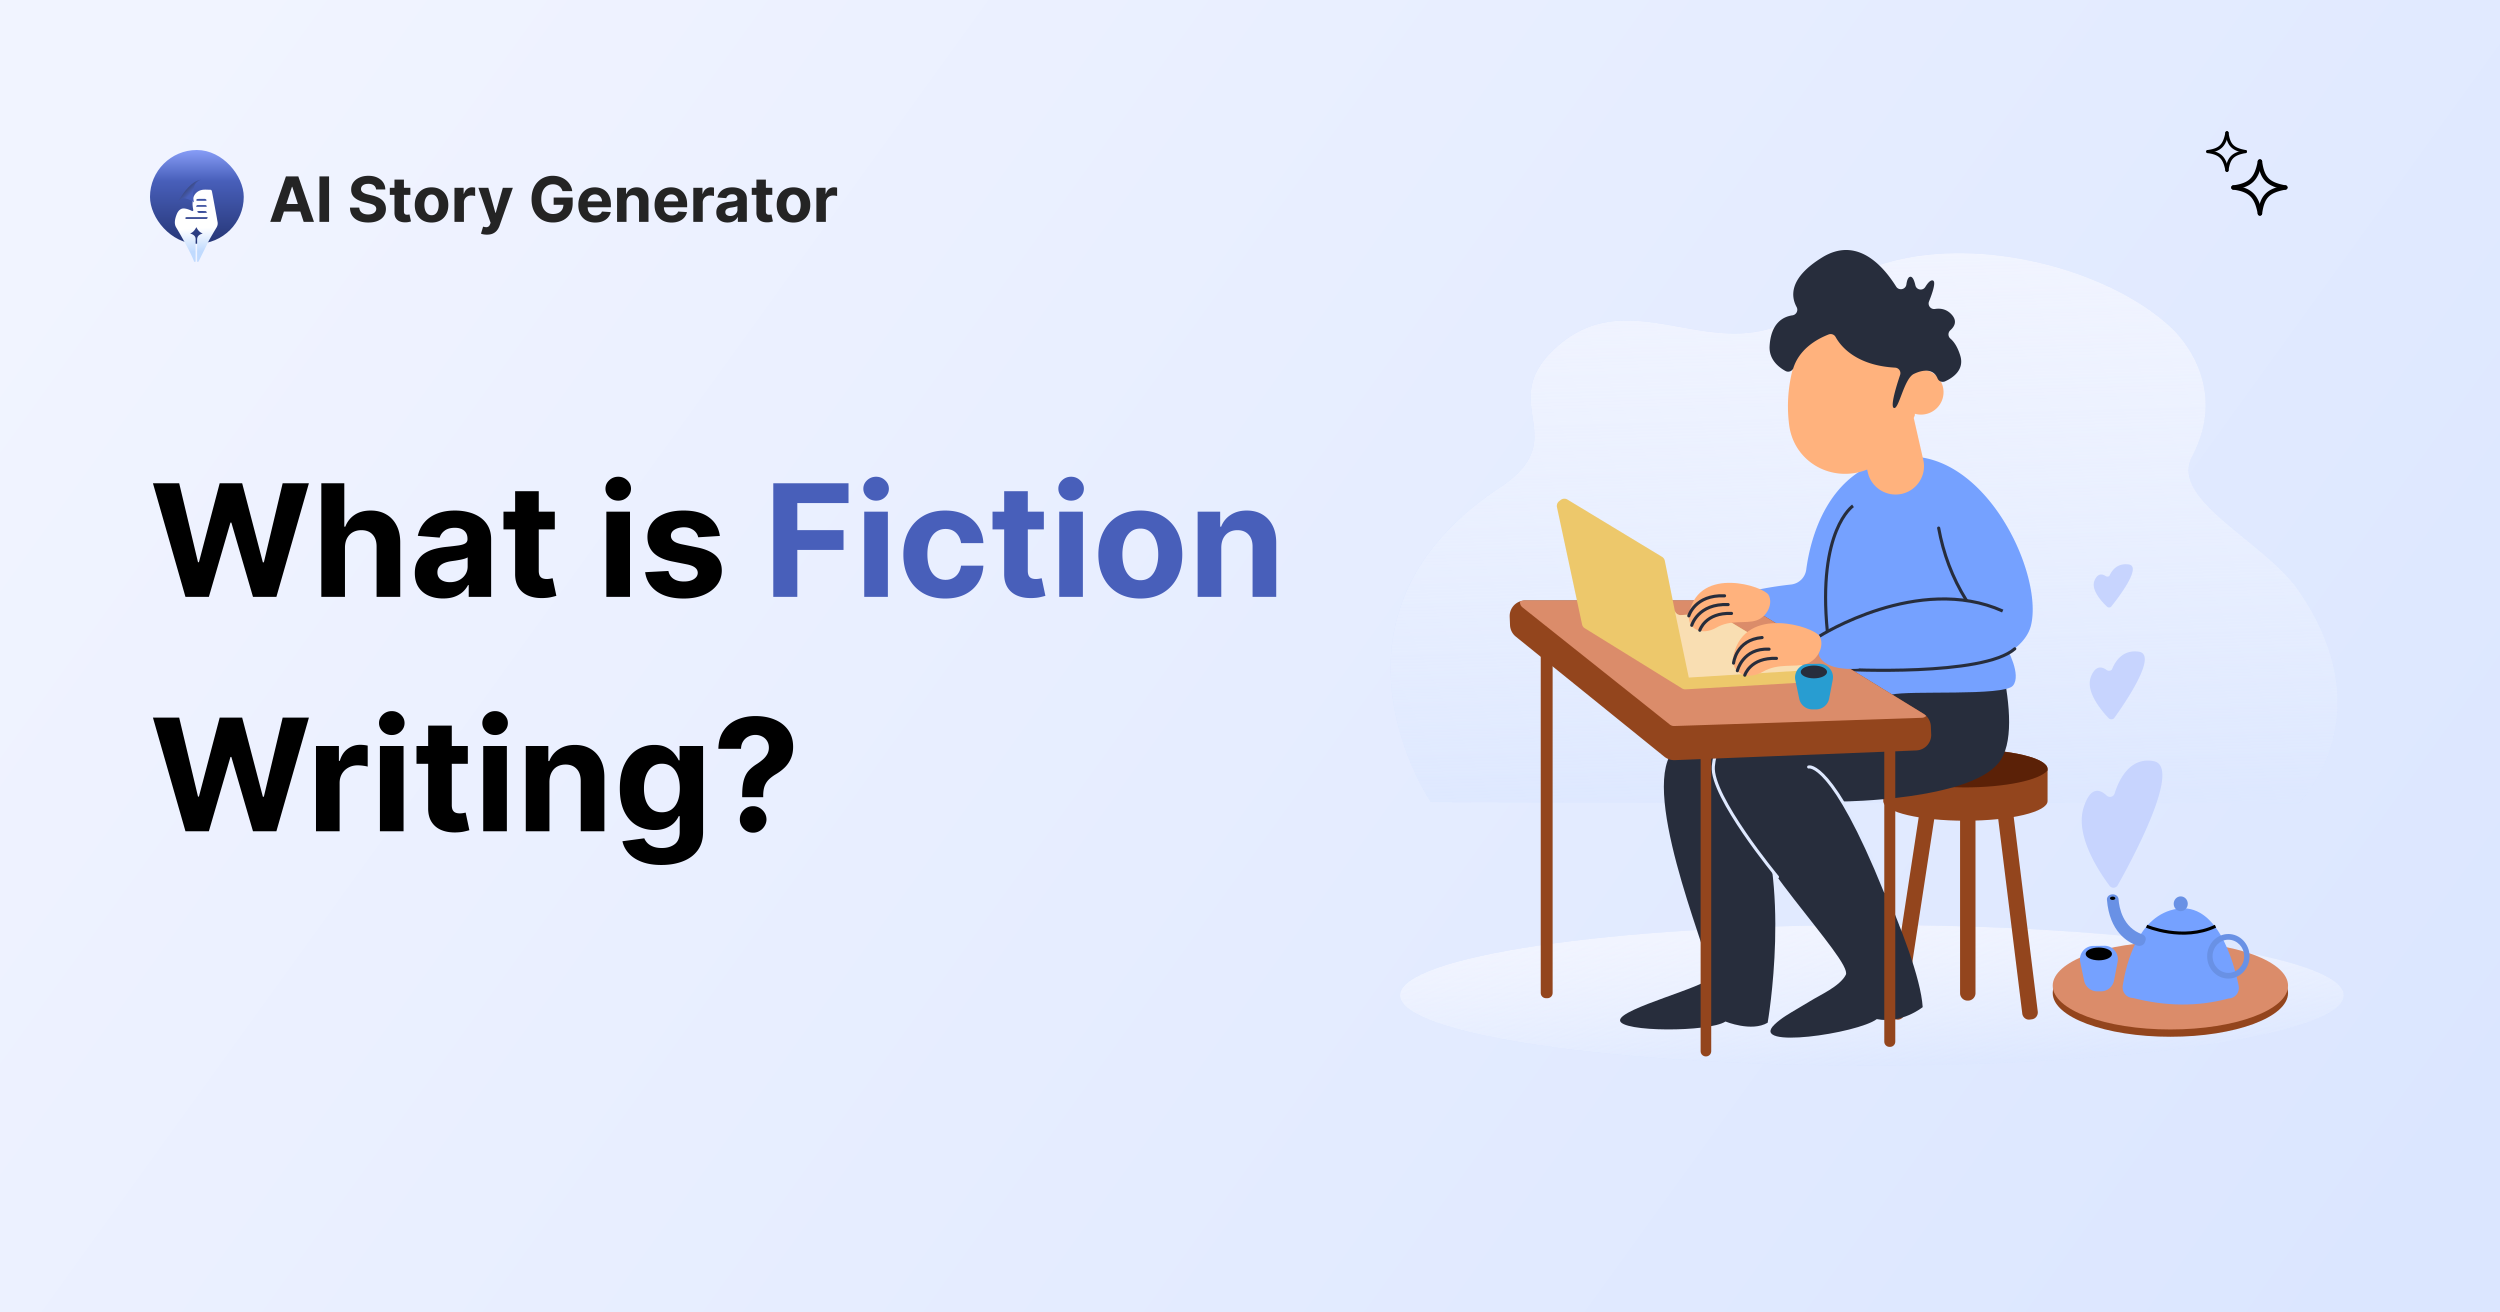 <svg width="800" height="420" fill="none" xmlns="http://www.w3.org/2000/svg"><path fill="url(#a)" d="M0 0h800v420H0z"/><path d="M89.771 71h-3.295l5.021-14.545h3.963L100.474 71h-3.295l-3.644-11.222h-.113L89.772 71Zm-.206-5.717h7.784v2.4h-7.784v-2.4Zm15.735-8.828V71h-3.075V56.455h3.075Zm15.05 4.183c-.057-.573-.301-1.018-.731-1.335-.431-.318-1.016-.476-1.755-.476-.502 0-.925.07-1.271.213-.346.137-.611.329-.795.575-.18.246-.27.526-.27.838-.01.26.045.488.163.682.123.194.291.362.504.504.213.137.46.258.739.362.279.1.578.185.895.256l1.307.313a9.212 9.212 0 0 1 1.747.568c.53.236.989.528 1.378.873.388.346.689.753.902 1.222.217.469.329 1.006.333 1.612-.004.89-.232 1.662-.681 2.316-.445.648-1.089 1.152-1.932 1.512-.838.355-1.849.533-3.033.533-1.174 0-2.197-.18-3.068-.54-.867-.36-1.544-.892-2.031-1.598-.483-.71-.737-1.588-.76-2.635h2.976c.033.488.172.895.419 1.222.251.322.584.566 1.001.731.421.161.897.242 1.428.242.52 0 .973-.076 1.356-.227.388-.152.689-.363.902-.632.213-.27.32-.58.32-.93a1.21 1.21 0 0 0-.291-.825c-.19-.222-.469-.412-.839-.568a8.509 8.509 0 0 0-1.342-.426l-1.584-.398c-1.226-.298-2.194-.764-2.904-1.399-.711-.634-1.063-1.49-1.059-2.564-.004-.88.23-1.65.703-2.308.479-.658 1.134-1.172 1.968-1.541.833-.37 1.78-.554 2.841-.554 1.079 0 2.021.184 2.826.554.81.369 1.44.883 1.89 1.54.449.659.681 1.421.696 2.288h-2.948Zm10.961-.547v2.273h-6.57V60.09h6.57Zm-5.078-2.614h3.025v10.17c0 .28.043.498.128.654a.705.705 0 0 0 .355.32c.156.061.336.092.54.092.142 0 .284-.012.426-.035.142-.029.251-.05.327-.064l.476 2.251a8.567 8.567 0 0 1-.64.163 5.113 5.113 0 0 1-1.001.121c-.729.029-1.368-.069-1.918-.291a2.678 2.678 0 0 1-1.271-1.037c-.303-.469-.452-1.06-.447-1.775V57.477Zm11.86 13.736c-1.103 0-2.057-.234-2.862-.703a4.816 4.816 0 0 1-1.854-1.975c-.435-.847-.653-1.83-.653-2.947 0-1.127.218-2.112.653-2.954a4.759 4.759 0 0 1 1.854-1.975c.805-.473 1.759-.71 2.862-.71 1.104 0 2.055.237 2.856.71a4.741 4.741 0 0 1 1.86 1.974c.436.843.654 1.828.654 2.955 0 1.118-.218 2.1-.654 2.948a4.797 4.797 0 0 1-1.86 1.974c-.801.469-1.752.703-2.856.703Zm.015-2.344c.501 0 .921-.142 1.257-.426.336-.289.589-.682.76-1.179.175-.497.262-1.063.262-1.697 0-.635-.087-1.2-.262-1.698-.171-.497-.424-.89-.76-1.179-.336-.288-.756-.433-1.257-.433-.507 0-.933.145-1.279.433-.341.29-.599.682-.774 1.18-.17.497-.256 1.062-.256 1.697 0 .634.086 1.2.256 1.697.175.497.433.89.774 1.18.346.283.772.425 1.279.425ZM145.43 71V60.09h2.933v1.904h.114c.199-.677.533-1.188 1.001-1.534a2.634 2.634 0 0 1 1.62-.525 4.565 4.565 0 0 1 .951.106v2.685a3.937 3.937 0 0 0-.589-.114 5.309 5.309 0 0 0-.689-.05 2.42 2.42 0 0 0-1.193.292c-.346.19-.62.454-.824.795a2.295 2.295 0 0 0-.298 1.18V71h-3.026Zm10.384 4.09c-.384 0-.744-.03-1.08-.091a3.94 3.94 0 0 1-.824-.22l.682-2.26c.355.11.675.169.959.178.289.01.537-.056.746-.198.213-.142.385-.384.518-.725l.178-.462-3.914-11.221h3.182l2.259 8.011h.113l2.28-8.011h3.203l-4.24 12.088a5.094 5.094 0 0 1-.831 1.534c-.346.44-.784.779-1.314 1.016-.53.241-1.169.362-1.917.362Zm24.181-13.934a3.175 3.175 0 0 0-.419-.916c-.18-.27-.4-.497-.661-.682a2.825 2.825 0 0 0-.88-.433c-.327-.1-.689-.15-1.087-.15-.743 0-1.397.185-1.96.555-.559.37-.994.907-1.307 1.612-.312.7-.469 1.558-.469 2.571 0 1.013.154 1.875.462 2.585.308.71.743 1.253 1.307 1.627.563.369 1.229.554 1.996.554.696 0 1.29-.123 1.782-.37a2.653 2.653 0 0 0 1.137-1.058c.265-.454.397-.992.397-1.612l.625.092h-3.75v-2.315h6.087v1.832c0 1.279-.27 2.377-.81 3.296a5.513 5.513 0 0 1-2.23 2.116c-.947.493-2.031.739-3.253.739-1.363 0-2.561-.3-3.593-.902-1.033-.606-1.838-1.466-2.415-2.578-.573-1.118-.86-2.443-.86-3.977 0-1.18.171-2.23.512-3.154.345-.928.828-1.714 1.449-2.358a6.257 6.257 0 0 1 2.166-1.47 7.019 7.019 0 0 1 2.677-.504c.824 0 1.591.12 2.302.362.71.237 1.34.573 1.889 1.008a5.453 5.453 0 0 1 1.356 1.556c.351.596.576 1.255.675 1.974h-3.125Zm10.485 10.057c-1.122 0-2.088-.227-2.898-.682a4.671 4.671 0 0 1-1.861-1.946c-.435-.843-.653-1.84-.653-2.99 0-1.122.218-2.107.653-2.954a4.832 4.832 0 0 1 1.84-1.982c.795-.473 1.728-.71 2.798-.71.72 0 1.39.116 2.01.348.625.227 1.169.57 1.633 1.03.469.459.834 1.037 1.094 1.733.261.69.391 1.5.391 2.429v.83h-9.212v-1.874h6.364c0-.436-.095-.822-.284-1.158a2.036 2.036 0 0 0-.789-.788 2.246 2.246 0 0 0-1.157-.292c-.46 0-.867.107-1.222.32-.35.208-.625.49-.824.845-.199.35-.3.741-.305 1.172v1.783c0 .54.099 1.006.298 1.399.204.393.49.696.86.909.369.213.807.32 1.313.32.337 0 .644-.048.924-.142.279-.095.518-.237.717-.427.199-.189.35-.421.455-.696l2.798.185a3.815 3.815 0 0 1-.874 1.761c-.435.498-.999.886-1.69 1.165-.687.275-1.48.412-2.379.412Zm10.007-6.52V71h-3.026V60.09h2.884v1.926h.128a3.042 3.042 0 0 1 1.214-1.506c.568-.374 1.257-.561 2.067-.561.757 0 1.418.166 1.981.497a3.373 3.373 0 0 1 1.314 1.42c.313.611.469 1.34.469 2.188V71h-3.025v-6.406c.004-.668-.166-1.189-.512-1.563-.345-.378-.821-.568-1.427-.568a2.17 2.17 0 0 0-1.08.263c-.308.175-.549.43-.724.767-.171.331-.258.731-.263 1.2Zm14.387 6.52c-1.122 0-2.088-.227-2.897-.682a4.665 4.665 0 0 1-1.861-1.946c-.436-.843-.654-1.84-.654-2.99 0-1.122.218-2.107.654-2.954a4.83 4.83 0 0 1 1.839-1.982c.796-.473 1.728-.71 2.799-.71.719 0 1.389.116 2.009.348a4.46 4.46 0 0 1 1.634 1.03c.469.459.833 1.037 1.094 1.733.26.69.39 1.5.39 2.429v.83h-9.211v-1.874h6.363c0-.436-.094-.822-.284-1.158a2.033 2.033 0 0 0-.788-.788 2.25 2.25 0 0 0-1.158-.292c-.459 0-.866.107-1.221.32-.351.208-.625.49-.824.845-.199.35-.301.741-.306 1.172v1.783c0 .54.1 1.006.299 1.399.203.393.49.696.859.909.369.213.807.32 1.314.32.336 0 .644-.048.923-.142.28-.095.519-.237.718-.427.198-.189.35-.421.454-.696l2.798.185a3.823 3.823 0 0 1-.873 1.761c-.436.498-.999.886-1.69 1.165-.687.275-1.48.412-2.38.412Zm6.982-.213V60.09h2.933v1.904h.114c.199-.677.532-1.188 1.001-1.534a2.633 2.633 0 0 1 1.619-.525 4.55 4.55 0 0 1 .952.106v2.685a3.937 3.937 0 0 0-.589-.114 5.309 5.309 0 0 0-.689-.05 2.42 2.42 0 0 0-1.193.292c-.346.19-.621.454-.824.795a2.296 2.296 0 0 0-.299 1.18V71h-3.025Zm10.982.206c-.696 0-1.317-.12-1.861-.362a3 3 0 0 1-1.293-1.087c-.312-.483-.468-1.084-.468-1.804 0-.606.111-1.115.333-1.527.223-.412.526-.743.909-.994.384-.251.82-.44 1.307-.568a9.973 9.973 0 0 1 1.549-.27 39.517 39.517 0 0 0 1.534-.185c.388-.062.67-.151.845-.27.175-.118.263-.293.263-.525v-.043c0-.45-.142-.798-.427-1.044-.279-.246-.677-.37-1.193-.37-.544 0-.977.121-1.299.363a1.672 1.672 0 0 0-.64.895l-2.798-.227a3.798 3.798 0 0 1 .838-1.72c.417-.487.954-.861 1.612-1.121.663-.266 1.43-.398 2.301-.398.607 0 1.187.07 1.741.213a4.56 4.56 0 0 1 1.484.66c.436.299.779.682 1.03 1.151.251.464.376 1.02.376 1.669V71h-2.869v-1.513h-.085c-.176.341-.41.642-.703.902a3.262 3.262 0 0 1-1.059.604c-.412.142-.888.213-1.427.213Zm.866-2.088c.445 0 .838-.088 1.179-.263.341-.18.609-.421.803-.724.194-.303.291-.647.291-1.03v-1.158a1.624 1.624 0 0 1-.391.17 7.053 7.053 0 0 1-.547.136c-.203.038-.407.073-.61.106l-.554.078a3.75 3.75 0 0 0-.931.249 1.49 1.49 0 0 0-.618.462 1.13 1.13 0 0 0-.22.71c0 .412.149.727.448.944.303.213.686.32 1.15.32Zm13.427-9.027v2.273h-6.57V60.09h6.57Zm-5.078-2.614h3.025v10.17c0 .28.043.498.128.654a.71.71 0 0 0 .355.32c.157.061.337.092.54.092.142 0 .284-.012.426-.035.142-.029.251-.05.327-.064l.476 2.251a8.65 8.65 0 0 1-.639.163 5.134 5.134 0 0 1-1.002.121c-.729.029-1.368-.069-1.917-.291a2.676 2.676 0 0 1-1.272-1.037c-.303-.469-.452-1.06-.447-1.775V57.477Zm11.861 13.736c-1.104 0-2.058-.234-2.863-.703a4.807 4.807 0 0 1-1.853-1.975c-.436-.847-.654-1.83-.654-2.947 0-1.127.218-2.112.654-2.954a4.75 4.75 0 0 1 1.853-1.975c.805-.473 1.759-.71 2.863-.71 1.103 0 2.055.237 2.855.71a4.743 4.743 0 0 1 1.861 1.974c.435.843.653 1.828.653 2.955 0 1.118-.218 2.1-.653 2.948a4.8 4.8 0 0 1-1.861 1.974c-.8.469-1.752.703-2.855.703Zm.014-2.344c.502 0 .921-.142 1.257-.426.336-.289.59-.682.76-1.179.175-.497.263-1.063.263-1.697 0-.635-.088-1.2-.263-1.698-.17-.497-.424-.89-.76-1.179-.336-.288-.755-.433-1.257-.433-.507 0-.933.145-1.278.433-.341.29-.599.682-.775 1.18-.17.497-.255 1.062-.255 1.697 0 .634.085 1.2.255 1.697.176.497.434.89.775 1.18.345.283.771.425 1.278.425ZM261.25 71V60.09h2.934v1.904h.113c.199-.677.533-1.188 1.002-1.534a2.63 2.63 0 0 1 1.619-.525 4.565 4.565 0 0 1 .952.106v2.685a3.954 3.954 0 0 0-.59-.114 5.297 5.297 0 0 0-.689-.05 2.42 2.42 0 0 0-1.193.292c-.346.19-.62.454-.824.795a2.295 2.295 0 0 0-.298 1.18V71h-3.026Z" fill="#242424"/><rect x="48" y="48" width="30" height="30" rx="15" fill="url(#b)"/><g filter="url(#c)"><g filter="url(#d)"><path d="M69.619 61.834c-.095-.486-.171-.962-.257-1.448-.427-2.334-.855-4.667-1.291-7-.084-.457-.173-.913-.26-1.355-.04-.209-.179-.4-.384-.457a.545.545 0 0 0-.147-.017c-.646-.005-1.254-.056-1.876-.037-.857.027-1.717.276-2.377.824-.593.492-1.015 1.145-1.243 1.963-.124.448-.145 1.164-.163 1.631 0 .14-.009.28 0 .42.03.52.11 1.07.218 1.6.01.028.01.056.019.095.042.208-.242.4-.428.299-.624-.34-1.543-.7-2.393-.795-.505-.053-.905.025-1.3.277-.57.362-.948.971-1.198 1.597-.523 1.312-.914 2.948-.181 4.155a126.17 126.17 0 0 1 1.805 3.115c1.216 2.162 2.431 4.324 3.439 6.59.154.347.291.7.425 1.036.074.187.242.403.42.308a.288.288 0 0 0 .142-.223c.015-.11 0-.222 0-.33 0-2.219-.019-4.429.02-6.648.009-.78-.371-1.238-.989-1.58a6.415 6.415 0 0 0-.683-.277c-.038-.02-.038-.076 0-.086 1.064-.362 1.69-1.562 1.852-1.905.019-.038.066-.038.085 0 .162.353.77 1.534 1.9 1.915.038.019.038.076 0 .085-.2.067-.351.115-.503.181-.789.315-1.197.905-1.197 1.743v6.796c0 .116.028.27.129.326.178.1.34-.112.431-.295l3.25-6.579c.76-1.362 1.557-2.715 2.365-4.057.351-.581.503-1.191.37-1.867Zm-6.792-7.087a.643.643 0 0 1 .503-.257c.72-.026 1.434-.025 2.15-.02.531.005.889.6.358.61-.58.01-1.159 0-1.748 0h-.982c-.199 0-.391-.167-.281-.333Zm3.135 6.153h-6.327c-.228 0-.438-.221-.296-.4a.502.502 0 0 1 .315-.171c.038-.01.076-.01.124-.01h6.507c.11 0 .19.106.154.21-.098.273-.204.348-.477.371Zm-.01-1.943c-.73.014-1.462.013-2.206.011-.507 0-.847-.59-.34-.601.722-.01 1.454 0 2.176 0h.032c.465 0 .802.59.338.59Zm-.019-1.952h-3.02c-.088 0-.16-.075-.135-.16a.505.505 0 0 1 .106-.193.583.583 0 0 1 .456-.2h2.304c.467 0 .756.553.29.553Z" fill="url(#e)"/></g><g filter="url(#f)"><path d="M64.339 51.67c-.473.192-.783.352-1.125.596-.509.362-.872.91-1.036 1.477-.37 1.253-.403 2.367-.403 2.367l-.008.21c-.003.58.058 1.212.16 1.816.008.03.007.058.015.096.038.24.077.47.126.682-.45-.408-1.745-1.105-2.927-1.284-.813-.116-1.364.12-2.086.875.476-.774 1.828-2.838 2.433-3.511 1.092-1.226 2.153-2.368 3.689-3.015.347-.14.875-.272 1.162-.309Z" fill="url(#g)"/></g></g><path fill-rule="evenodd" clip-rule="evenodd" d="M723.307 51.012c.383.07.635.432.563.808-.54 2.827-1.325 4.888-2.778 6.325-1.463 1.446-3.498 2.161-6.289 2.54a.703.703 0 0 1-.796-.59.694.694 0 0 1 .602-.78c2.671-.364 4.339-1.016 5.48-2.145 1.15-1.137 1.869-2.859 2.394-5.605a.705.705 0 0 1 .824-.553Z" fill="#000"/><path fill-rule="evenodd" clip-rule="evenodd" d="M731.988 60.127a.706.706 0 0 1-.824.553c-2.884-.53-4.909-1.302-6.29-2.742-1.38-1.44-2.013-3.437-2.397-6.15a.695.695 0 0 1 .602-.781.704.704 0 0 1 .797.59c.373 2.643.957 4.278 2.026 5.392 1.068 1.113 2.723 1.816 5.522 2.33.383.07.636.433.564.808ZM723.307 68.988a.693.693 0 0 0 .563-.808c-.54-2.827-1.325-4.888-2.778-6.325-1.463-1.446-3.498-2.161-6.289-2.54a.703.703 0 0 0-.796.59.694.694 0 0 0 .602.78c2.671.364 4.339 1.016 5.48 2.145 1.15 1.137 1.869 2.859 2.394 5.605.072.376.44.623.824.553Z" fill="#000"/><path fill-rule="evenodd" clip-rule="evenodd" d="M731.988 59.872a.706.706 0 0 0-.824-.553c-2.884.53-4.909 1.302-6.29 2.743-1.38 1.439-2.013 3.436-2.397 6.15a.695.695 0 0 0 .602.781.704.704 0 0 0 .797-.59c.373-2.644.957-4.278 2.026-5.393 1.068-1.113 2.723-1.816 5.522-2.33a.693.693 0 0 0 .564-.808ZM712.721 42.009c.277.05.459.312.408.583-.39 2.042-.957 3.53-2.007 4.569-1.056 1.044-2.526 1.56-4.542 1.834a.508.508 0 0 1-.575-.426.501.501 0 0 1 .435-.564c1.929-.263 3.133-.733 3.958-1.549.83-.82 1.35-2.064 1.728-4.048a.51.51 0 0 1 .595-.4Z" fill="#000"/><path fill-rule="evenodd" clip-rule="evenodd" d="M718.991 48.592a.51.51 0 0 1-.595.4c-2.083-.383-3.545-.941-4.543-1.981-.996-1.04-1.454-2.482-1.731-4.442a.502.502 0 0 1 .435-.564.508.508 0 0 1 .575.426c.27 1.91.692 3.09 1.464 3.895.771.803 1.967 1.311 3.988 1.682a.5.5 0 0 1 .407.584ZM712.721 54.991a.502.502 0 0 0 .408-.583c-.39-2.042-.957-3.53-2.007-4.569-1.056-1.044-2.526-1.56-4.542-1.834a.508.508 0 0 0-.575.426.501.501 0 0 0 .435.564c1.929.263 3.133.733 3.958 1.549.83.82 1.35 2.064 1.728 4.048a.51.51 0 0 0 .595.4Z" fill="#000"/><path fill-rule="evenodd" clip-rule="evenodd" d="M718.991 48.408a.51.51 0 0 0-.595-.4c-2.083.383-3.545.94-4.543 1.981-.996 1.04-1.454 2.482-1.731 4.442a.502.502 0 0 0 .435.564.508.508 0 0 0 .575-.427c.27-1.908.692-3.089 1.464-3.894.771-.804 1.967-1.311 3.988-1.683a.5.5 0 0 0 .407-.583Z" fill="#000"/><path d="M59.346 191 48.94 154.636h8.398l6.02 25.267h.301l6.641-25.267h7.191l6.623 25.32h.32l6.019-25.32h8.398L88.447 191h-7.493l-6.924-23.775h-.284L66.839 191h-7.493Zm51.043-15.767V191h-7.564v-36.364h7.351v13.903h.32c.615-1.61 1.609-2.87 2.983-3.782 1.373-.923 3.095-1.385 5.166-1.385 1.894 0 3.546.414 4.954 1.243 1.421.817 2.522 1.995 3.303 3.533.793 1.527 1.184 3.356 1.172 5.487V191h-7.564v-16.016c.012-1.68-.415-2.988-1.279-3.924-.852-.935-2.047-1.402-3.586-1.402-1.03 0-1.942.219-2.735.657-.781.438-1.396 1.077-1.846 1.917-.438.829-.663 1.829-.675 3.001Zm31.414 16.282c-1.74 0-3.29-.302-4.652-.906-1.361-.615-2.438-1.521-3.231-2.716-.782-1.208-1.172-2.711-1.172-4.51 0-1.515.278-2.788.834-3.818a6.763 6.763 0 0 1 2.273-2.485c.959-.628 2.048-1.101 3.267-1.421a24.94 24.94 0 0 1 3.871-.675 96.97 96.97 0 0 0 3.835-.461c.971-.154 1.675-.379 2.113-.675.438-.296.657-.734.657-1.314v-.106c0-1.125-.355-1.995-1.065-2.611-.699-.615-1.693-.923-2.983-.923-1.362 0-2.445.302-3.25.906-.804.592-1.337 1.337-1.598 2.237l-6.995-.568c.355-1.657 1.053-3.09 2.095-4.297 1.042-1.219 2.385-2.154 4.03-2.806 1.658-.662 3.575-.994 5.753-.994 1.515 0 2.965.178 4.35.533 1.397.355 2.634.905 3.711 1.651a8.026 8.026 0 0 1 2.575 2.877c.627 1.16.941 2.55.941 4.172V191h-7.173v-3.782h-.213a7.7 7.7 0 0 1-1.758 2.255c-.734.639-1.616 1.142-2.646 1.509-1.03.355-2.219.533-3.569.533Zm2.166-5.22c1.113 0 2.096-.219 2.948-.657.852-.45 1.521-1.054 2.006-1.811.486-.758.728-1.616.728-2.575v-2.894c-.236.154-.562.296-.976.426-.403.118-.858.231-1.367.337-.509.095-1.018.184-1.527.267l-1.385.195c-.888.13-1.664.337-2.326.622-.663.284-1.178.668-1.545 1.154-.367.473-.551 1.065-.551 1.775 0 1.03.373 1.817 1.119 2.362.758.532 1.716.799 2.876.799Zm33.568-22.568v5.682h-16.424v-5.682h16.424Zm-12.696-6.534h7.564v25.426c0 .699.107 1.243.32 1.634.213.379.509.645.888.799.39.154.84.231 1.349.231.355 0 .71-.03 1.065-.089.355-.071.628-.124.817-.16l1.19 5.629c-.379.118-.912.254-1.598.408-.687.166-1.521.266-2.504.302-1.823.071-3.421-.172-4.794-.728-1.361-.556-2.421-1.421-3.178-2.592-.758-1.172-1.131-2.652-1.119-4.439v-26.421ZM194.036 191v-27.273h7.564V191h-7.564Zm3.8-30.788c-1.125 0-2.089-.373-2.894-1.119-.794-.758-1.19-1.663-1.19-2.717 0-1.041.396-1.935 1.19-2.681.805-.757 1.769-1.136 2.894-1.136 1.124 0 2.083.379 2.876 1.136.805.746 1.208 1.64 1.208 2.681 0 1.054-.403 1.959-1.208 2.717-.793.746-1.752 1.119-2.876 1.119Zm32.515 11.292-6.925.426a3.588 3.588 0 0 0-.763-1.598c-.391-.485-.906-.87-1.545-1.154-.627-.296-1.379-.444-2.255-.444-1.172 0-2.16.249-2.965.746-.805.485-1.208 1.136-1.208 1.953 0 .651.261 1.202.782 1.652.52.449 1.414.81 2.681 1.083l4.936.994c2.651.544 4.628 1.42 5.93 2.628 1.302 1.207 1.953 2.793 1.953 4.758 0 1.788-.526 3.356-1.58 4.706-1.042 1.349-2.474 2.402-4.297 3.16-1.811.746-3.9 1.119-6.268 1.119-3.61 0-6.486-.752-8.629-2.255-2.131-1.515-3.379-3.575-3.746-6.179l7.439-.391c.225 1.101.77 1.941 1.634 2.521.864.569 1.971.853 3.32.853 1.326 0 2.391-.255 3.196-.764.817-.521 1.231-1.189 1.243-2.006-.012-.687-.302-1.249-.87-1.687-.568-.45-1.444-.793-2.628-1.03l-4.723-.941c-2.663-.533-4.646-1.456-5.948-2.77-1.29-1.314-1.935-2.989-1.935-5.025 0-1.752.473-3.261 1.42-4.527.959-1.267 2.302-2.243 4.031-2.93 1.74-.687 3.776-1.03 6.108-1.03 3.444 0 6.155.728 8.132 2.184 1.988 1.456 3.148 3.439 3.48 5.948ZM59.346 266 48.94 229.636h8.398l6.02 25.267h.301l6.641-25.267h7.191l6.623 25.32h.32l6.019-25.32h8.398L88.447 266h-7.493l-6.924-23.775h-.284L66.839 266h-7.493Zm41.77 0v-27.273h7.333v4.759h.284c.497-1.693 1.332-2.971 2.504-3.835 1.172-.876 2.521-1.314 4.048-1.314.379 0 .787.023 1.225.071.438.047.823.112 1.154.195v6.712c-.355-.107-.846-.202-1.473-.284a13.24 13.24 0 0 0-1.723-.125c-1.112 0-2.107.243-2.983.728a5.366 5.366 0 0 0-2.059 1.989c-.497.852-.746 1.835-.746 2.947V266h-7.564Zm20.459 0v-27.273h7.564V266h-7.564Zm3.8-30.788c-1.125 0-2.089-.373-2.894-1.119-.793-.758-1.19-1.663-1.19-2.717 0-1.041.397-1.935 1.19-2.681.805-.757 1.769-1.136 2.894-1.136 1.124 0 2.083.379 2.876 1.136.805.746 1.208 1.64 1.208 2.681 0 1.054-.403 1.959-1.208 2.717-.793.746-1.752 1.119-2.876 1.119Zm24.33 3.515v5.682h-16.424v-5.682h16.424Zm-12.696-6.534h7.564v25.426c0 .699.107 1.243.32 1.634.213.379.509.645.888.799.39.154.84.231 1.349.231.355 0 .71-.03 1.065-.089.355-.071.628-.124.817-.16l1.19 5.629c-.379.118-.912.254-1.598.408-.687.166-1.521.266-2.504.302-1.823.071-3.421-.172-4.794-.728-1.361-.556-2.421-1.421-3.178-2.592-.758-1.172-1.131-2.652-1.119-4.439v-26.421ZM154.632 266v-27.273h7.564V266h-7.564Zm3.799-30.788c-1.124 0-2.089-.373-2.894-1.119-.793-.758-1.189-1.663-1.189-2.717 0-1.041.396-1.935 1.189-2.681.805-.757 1.77-1.136 2.894-1.136 1.125 0 2.084.379 2.877 1.136.805.746 1.207 1.64 1.207 2.681 0 1.054-.402 1.959-1.207 2.717-.793.746-1.752 1.119-2.877 1.119Zm17.388 15.021V266h-7.564v-27.273h7.209v4.812h.319a7.611 7.611 0 0 1 3.036-3.764c1.421-.935 3.143-1.403 5.167-1.403 1.894 0 3.546.414 4.954 1.243 1.409.829 2.504 2.012 3.285 3.551.781 1.527 1.172 3.35 1.172 5.469V266h-7.564v-16.016c.012-1.669-.414-2.971-1.278-3.906-.865-.947-2.054-1.42-3.569-1.42-1.018 0-1.918.219-2.699.657-.77.438-1.373 1.077-1.811 1.917-.426.829-.645 1.829-.657 3.001Zm35.826 26.562c-2.45 0-4.551-.337-6.303-1.012-1.74-.662-3.125-1.568-4.155-2.716-1.03-1.148-1.698-2.439-2.006-3.871l6.995-.941a4.603 4.603 0 0 0 1.013 1.527c.461.473 1.071.852 1.828 1.136.77.296 1.705.444 2.806.444 1.645 0 3.001-.402 4.066-1.207 1.077-.793 1.616-2.125 1.616-3.995v-4.99h-.32c-.331.758-.829 1.474-1.491 2.149-.663.675-1.516 1.225-2.557 1.651-1.042.426-2.285.639-3.729.639-2.048 0-3.912-.473-5.593-1.42-1.669-.959-3.001-2.421-3.995-4.386-.983-1.977-1.474-4.474-1.474-7.493 0-3.089.503-5.67 1.509-7.741 1.007-2.072 2.344-3.622 4.013-4.652 1.681-1.03 3.522-1.545 5.522-1.545 1.527 0 2.806.261 3.835.781 1.03.509 1.859 1.149 2.486 1.918.639.758 1.131 1.503 1.474 2.237h.284v-4.581h7.511v27.539c0 2.32-.568 4.262-1.705 5.824-1.136 1.563-2.71 2.735-4.723 3.516-2 .793-4.303 1.189-6.907 1.189Zm.16-16.867c1.219 0 2.249-.302 3.09-.906.852-.616 1.503-1.491 1.953-2.628.461-1.148.692-2.521.692-4.119 0-1.598-.225-2.983-.675-4.155-.449-1.184-1.1-2.101-1.953-2.752-.852-.651-1.888-.977-3.107-.977-1.243 0-2.29.338-3.143 1.012-.852.663-1.497 1.587-1.935 2.77-.438 1.184-.657 2.551-.657 4.102 0 1.574.219 2.935.657 4.084.45 1.136 1.095 2.018 1.935 2.645.853.616 1.9.924 3.143.924Zm25.693-4.83v-.604c.011-2.071.195-3.722.55-4.954.367-1.231.9-2.225 1.598-2.982.698-.758 1.539-1.445 2.521-2.06a16.796 16.796 0 0 0 1.971-1.474 6.369 6.369 0 0 0 1.385-1.687 4.292 4.292 0 0 0 .515-2.095c0-.817-.195-1.533-.586-2.148a3.903 3.903 0 0 0-1.58-1.421 4.71 4.71 0 0 0-2.166-.497 4.82 4.82 0 0 0-2.184.515 4.164 4.164 0 0 0-1.687 1.492c-.438.651-.675 1.461-.71 2.432h-7.245c.06-2.367.628-4.32 1.705-5.859 1.077-1.551 2.503-2.705 4.279-3.463 1.776-.769 3.735-1.154 5.877-1.154 2.356 0 4.439.391 6.25 1.172 1.811.769 3.232 1.888 4.261 3.356 1.03 1.468 1.545 3.237 1.545 5.309 0 1.385-.231 2.616-.692 3.693a9.007 9.007 0 0 1-1.9 2.841c-.817.817-1.782 1.557-2.894 2.219-.935.557-1.705 1.137-2.309 1.74a5.931 5.931 0 0 0-1.331 2.096c-.284.793-.432 1.769-.444 2.929v.604h-6.729Zm3.515 11.364c-1.184 0-2.196-.415-3.036-1.243-.829-.841-1.237-1.847-1.225-3.019-.012-1.16.396-2.154 1.225-2.983.84-.828 1.852-1.243 3.036-1.243 1.125 0 2.113.415 2.965 1.243.853.829 1.285 1.823 1.297 2.983a4.126 4.126 0 0 1-.622 2.149 4.582 4.582 0 0 1-1.545 1.544 4.032 4.032 0 0 1-2.095.569Z" fill="#000"/><path d="M247.45 191v-36.364h24.076v6.339h-16.388v8.665h14.79v6.339h-14.79V191h-7.688Zm29.106 0v-27.273h7.563V191h-7.563Zm3.799-30.788c-1.124 0-2.089-.373-2.894-1.119-.793-.758-1.19-1.663-1.19-2.717 0-1.041.397-1.935 1.19-2.681.805-.757 1.77-1.136 2.894-1.136 1.125 0 2.084.379 2.877 1.136.805.746 1.207 1.64 1.207 2.681 0 1.054-.402 1.959-1.207 2.717-.793.746-1.752 1.119-2.877 1.119Zm22.146 31.321c-2.793 0-5.196-.592-7.209-1.776-2-1.195-3.539-2.853-4.616-4.971-1.066-2.119-1.598-4.558-1.598-7.316 0-2.793.538-5.244 1.616-7.351 1.089-2.119 2.633-3.77 4.634-4.954 2-1.195 4.38-1.793 7.138-1.793 2.379 0 4.462.432 6.25 1.296 1.787.864 3.201 2.078 4.243 3.64 1.042 1.563 1.616 3.397 1.722 5.504h-7.137c-.202-1.361-.734-2.456-1.598-3.284-.853-.841-1.971-1.261-3.356-1.261-1.172 0-2.196.32-3.072.959-.864.627-1.539 1.545-2.024 2.752-.485 1.207-.728 2.669-.728 4.386 0 1.74.237 3.219.71 4.439.486 1.219 1.166 2.148 2.042 2.787.876.639 1.9.959 3.072.959.864 0 1.639-.178 2.326-.533a4.499 4.499 0 0 0 1.722-1.544c.462-.687.764-1.51.906-2.468h7.137c-.118 2.083-.686 3.918-1.704 5.504-1.006 1.574-2.397 2.805-4.173 3.693-1.775.888-3.876 1.332-6.303 1.332Zm31.53-27.806v5.682h-16.424v-5.682h16.424Zm-12.696-6.534h7.564v25.426c0 .699.107 1.243.32 1.634.213.379.509.645.888.799.39.154.84.231 1.349.231.355 0 .71-.03 1.065-.089.356-.071.628-.124.817-.16l1.19 5.629c-.379.118-.912.254-1.598.408-.687.166-1.521.266-2.504.302-1.823.071-3.421-.172-4.794-.728-1.361-.556-2.42-1.421-3.178-2.592-.758-1.172-1.13-2.652-1.119-4.439v-26.421ZM338.958 191v-27.273h7.564V191h-7.564Zm3.8-30.788c-1.125 0-2.09-.373-2.895-1.119-.793-.758-1.189-1.663-1.189-2.717 0-1.041.396-1.935 1.189-2.681.805-.757 1.77-1.136 2.895-1.136 1.124 0 2.083.379 2.876 1.136.805.746 1.207 1.64 1.207 2.681 0 1.054-.402 1.959-1.207 2.717-.793.746-1.752 1.119-2.876 1.119Zm22.145 31.321c-2.758 0-5.143-.586-7.155-1.758-2.001-1.184-3.545-2.829-4.634-4.936-1.089-2.119-1.634-4.575-1.634-7.369 0-2.817.545-5.279 1.634-7.386 1.089-2.119 2.633-3.764 4.634-4.936 2.012-1.184 4.397-1.776 7.155-1.776s5.138.592 7.138 1.776c2.013 1.172 3.563 2.817 4.652 4.936 1.089 2.107 1.634 4.569 1.634 7.386 0 2.794-.545 5.25-1.634 7.369-1.089 2.107-2.639 3.752-4.652 4.936-2 1.172-4.38 1.758-7.138 1.758Zm.036-5.86c1.255 0 2.302-.355 3.143-1.065.84-.722 1.473-1.705 1.9-2.947.438-1.243.656-2.658.656-4.244 0-1.586-.218-3.001-.656-4.244-.427-1.243-1.06-2.225-1.9-2.947-.841-.722-1.888-1.083-3.143-1.083-1.267 0-2.332.361-3.196 1.083-.852.722-1.497 1.704-1.935 2.947-.427 1.243-.64 2.658-.64 4.244 0 1.586.213 3.001.64 4.244.438 1.242 1.083 2.225 1.935 2.947.864.71 1.929 1.065 3.196 1.065Zm25.87-10.44V191h-7.564v-27.273h7.209v4.812h.319a7.608 7.608 0 0 1 3.037-3.764c1.42-.935 3.142-1.403 5.167-1.403 1.894 0 3.545.414 4.953 1.243 1.409.829 2.504 2.012 3.285 3.551.781 1.527 1.172 3.35 1.172 5.469V191h-7.564v-16.016c.012-1.669-.414-2.971-1.278-3.906-.864-.947-2.054-1.42-3.569-1.42-1.018 0-1.918.219-2.699.657-.769.438-1.373 1.077-1.811 1.917-.426.829-.645 1.829-.657 3.001Z" fill="#485FBA"/><path d="m457.792 256.637-.024-.053s-.026-.053-.026-.078c-.099-.21-40.061-59.275 22.063-100.392 24.308-16.088-1.521-26.708 17.809-44.619 22.213-20.58 46.455 2.188 71.157-7.145 4.365-1.648 8.744-4.3 13.128-8.369 4.336-4.018 9.342-7.105 14.797-9.42 7.436-3.144 15.502-4.784 23.724-5.347 27.601-1.864 58.662 8.62 74.692 23.944 3.226 3.087 17.901 19.052 6.334 40.998-7.304 13.856 23.292 27.089 34.166 42.912 18.419 26.805 12.482 47.819 6.394 59.011a49.83 49.83 0 0 1-2.276 3.782c-2.143 3.225-3.877 5.008-3.939 5.139 0 0-277.923-.151-277.999-.363Z" fill="#D2E0FF"/><path d="m457.792 256.637-.024-.053s-.026-.053-.026-.078c-.099-.21-40.061-59.275 22.063-100.392 24.308-16.088-1.521-26.708 17.809-44.619 22.213-20.58 46.455 2.188 71.157-7.145 4.365-1.648 8.744-4.3 13.128-8.369 4.336-4.018 9.342-7.105 14.797-9.42 7.436-3.144 15.502-4.784 23.724-5.347 27.601-1.864 58.662 8.62 74.692 23.944 3.226 3.087 17.901 19.052 6.334 40.998-7.304 13.856 23.292 27.089 34.166 42.912 18.419 26.805 12.482 47.819 6.394 59.011a49.83 49.83 0 0 1-2.276 3.782c-2.143 3.225-3.877 5.008-3.939 5.139 0 0-277.923-.151-277.999-.363Z" fill="url(#h)"/><path d="M599 341c83.395 0 151-10.074 151-22.5S682.395 296 599 296s-151 10.074-151 22.5S515.605 341 599 341Z" fill="#D2E0FF"/><path d="M599 341c83.395 0 151-10.074 151-22.5S682.395 296 599 296s-151 10.074-151 22.5S515.605 341 599 341Z" fill="url(#i)"/><path d="M694.523 331.768c20.795 0 37.653-6.273 37.653-14.012 0-7.739-16.858-14.013-37.653-14.013-20.795 0-37.653 6.274-37.653 14.013s16.858 14.012 37.653 14.012Z" fill="#93451D"/><path d="M694.523 329.432c20.795 0 37.653-6.274 37.653-14.013 0-7.738-16.858-14.012-37.653-14.012-20.795 0-37.653 6.274-37.653 14.012 0 7.739 16.858 14.013 37.653 14.013Z" fill="#DB8C6A"/><path d="M682.584 319.367c-2.067-.013-3.646-1.881-3.319-3.954 1.162-7.35 5.039-22.626 17.402-24.603 12.613-2.016 17.934 16.162 19.705 24.596.45 2.138-1.168 4.141-3.325 4.128-9.904 2.67-20.065 2.49-30.457-.174l-.006.007Z" fill="#75A1FF"/><path d="M677.924 287.677c.211 2.889 1.393 9.115 7.612 11.329.867.309 1.31 1.143 1.04 1.92l-.218.616c-.315.898-1.451 1.373-2.465 1.027-3.081-1.059-8.839-4.397-9.679-14.68-.077-.924.776-1.707 1.855-1.707.982 0 1.79.661 1.855 1.502v-.007ZM713.073 298.884c-3.748 0-6.785 3.191-6.785 7.132s3.037 7.131 6.785 7.131c3.749 0 6.785-3.19 6.785-7.131 0-3.941-3.036-7.132-6.785-7.132Zm0 12.44c-2.792 0-5.051-2.375-5.051-5.308 0-2.934 2.259-5.309 5.051-5.309 2.792 0 5.052 2.375 5.052 5.309 0 2.933-2.26 5.308-5.052 5.308ZM700.088 289.211c0 1.31-1.008 2.369-2.253 2.369s-2.253-1.059-2.253-2.369c0-1.309 1.008-2.368 2.253-2.368s2.253 1.059 2.253 2.368Z" fill="#6991E5"/><path d="M686.91 296.388s11.618 4.981 22.049 0" stroke="#000" stroke-miterlimit="10"/><path d="M676.91 287.453c0 .295-.386.539-.861.539s-.86-.244-.86-.539c0-.296.385-.54.86-.54s.861.244.861.54Z" fill="#000"/><path d="m665.67 307.864 1.245 5.957a4.295 4.295 0 0 0 4.205 3.415h1.162a4.293 4.293 0 0 0 4.217-3.486l1.149-6.008a4.289 4.289 0 0 0-4.282-5.096l-3.556.058c-2.696.038-4.685 2.529-4.133 5.167l-.007-.007Z" fill="#75A1FF"/><path d="M675.831 305.258c0 1.13-1.881 2.048-4.211 2.048s-4.21-.918-4.21-2.048c0-1.129 1.887-2.047 4.21-2.047 2.324 0 4.211.918 4.211 2.047Z" fill="#000"/><path d="M677.667 283.28a1.56 1.56 0 0 1-2.606.174c-3.338-4.442-11.066-16.035-8.332-24.912 2.221-7.215 5.392-5.867 7.375-3.986.841.796 2.221.481 2.568-.623 1.354-4.313 4.84-11.804 12.504-10.36 9.198 1.74-6.939 31.6-11.509 39.707ZM676.569 229.754c-.378.526-1.316.571-1.778.09-2.278-2.375-7.555-8.563-5.687-13.307 1.515-3.851 3.685-3.132 5.033-2.124.571.423 1.514.257 1.752-.334.924-2.304 3.306-6.303 8.543-5.533 6.284.931-4.743 16.875-7.863 21.201v.007ZM675.568 194.129c-.27.334-.937.366-1.265.058-1.617-1.515-5.366-5.456-4.037-8.479 1.078-2.452 2.612-1.996 3.575-1.355.405.27 1.079.167 1.246-.211.654-1.47 2.349-4.019 6.065-3.524 4.461.59-3.363 10.758-5.578 13.511h-.006Z" fill="#C7D4FE"/><path d="M655.22 246.083v10.258c0 3.472-11.765 6.29-26.285 6.29-14.519 0-25.752-2.689-26.266-6.059h-.025v-10.258h.025c-.012-.077-.025-.154-.025-.231 0-3.479 11.772-6.297 26.291-6.297 14.52 0 26.285 2.818 26.285 6.297Z" fill="#93451D"/><path d="m606.245 326.145.731.122c1.156.193 2.253-.635 2.44-1.848l10.757-70.261c.187-1.213-.609-2.356-1.765-2.555l-.731-.122c-1.156-.192-2.253.636-2.44 1.849l-10.758 70.26c-.186 1.214.61 2.356 1.766 2.555ZM649.514 326.267l.732-.096c1.161-.154 1.989-1.277 1.835-2.497l-8.723-70.569c-.147-1.213-1.226-2.079-2.388-1.925l-.731.096c-1.162.154-1.99 1.277-1.836 2.497l8.723 70.569c.148 1.213 1.226 2.079 2.388 1.925ZM629.628 320.201h.122a2.406 2.406 0 0 0 2.407-2.407v-61.511a2.406 2.406 0 0 0-2.407-2.407h-.122a2.407 2.407 0 0 0-2.407 2.407v61.511a2.407 2.407 0 0 0 2.407 2.407Z" fill="#93451D"/><path d="M655.22 246.083v.45c-2.503 3.106-13.473 5.443-26.625 5.443-12.196 0-22.517-2.009-25.951-4.776v-.886h.025c-.012-.077-.025-.154-.025-.231 0-3.479 11.772-6.297 26.291-6.297 14.52 0 26.285 2.818 26.285 6.297Z" fill="#5B2107"/><path d="M589.061 210.562s-46.446 15.302-54.778 31.375c-8.338 16.072 14.288 67.725 13.101 70.786-1.194 3.062-28.975 9.95-28.975 13.775 0 3.826 28.583 3.826 33.744.385 0 0 8.338 3.441 13.499.385 0 0 7.94-45.528-4.763-71.55l59.541-32.139.398-17.215-31.754 4.21-.013-.012Z" fill="#272D3C"/><path d="M634.712 192.576s14.686 39.79 4.763 51.652c-9.924 11.862-49.618 12.241-49.618 12.241s24.212 47.448 25.406 65.812c0 0-6.72 5.45-14.686 3.826-6.092 4.602-41.081 9.776-32.749 1.752 1.104-1.065 2.388-2.009 3.678-2.844 2.503-1.604 5.116-3.023 7.638-4.595 3.357-2.093 9.584-4.77 11.509-8.473 2.382-4.59-34.533-40.561-35.727-57.776-1.194-17.215 23.82-28.313 40.092-34.437 16.272-6.123 2.779-21.426 2.779-21.426l36.915-5.738v.006Z" fill="#272D3C"/><path d="M578.778 245.435s7.498-2.343 24.514 39.835" stroke="#DFE9FF" stroke-linecap="round" stroke-linejoin="round"/><path d="M568.784 280.649s-21.336-25.778-20.527-35.407c.809-9.634 7.292-12.76 37.544-19.006" stroke="#DFE9FF" stroke-linecap="round" stroke-linejoin="round"/><path d="M642.126 207.326s4.891 8.634 2.015 12.087c-2.875 3.453-33.378 1.438-38.84 2.876-5.469 1.437-14.962-8.056-14.962-8.056l51.787-6.907Z" fill="#75A1FF"/><path d="M552.429 191.44c4.057-1.393 11.098-3.364 20.688-4.391a5.52 5.52 0 0 0 4.878-4.762c1.271-9.571 6.567-31.838 28.352-35.798 27.909-5.071 47.782 36.786 43.552 53.7-4.23 16.913-51.588 22.408-65.96 11.836 0 0-4.121-2.291-5.456-6.361a5.521 5.521 0 0 0-6.232-3.704c-6.201 1.13-15.54 2.183-20.631-.378-4.319-2.17-3.767-8.57.803-10.142h.006Z" fill="#75A1FF"/><path d="M590.339 214.233s44.309 2.304 54.38-6.618" stroke="#272D3C" stroke-linecap="round" stroke-linejoin="round"/><path d="M582.251 203.571s31.645-20.129 58.617-8.042" stroke="#272D3C" stroke-miterlimit="10"/><path d="M620.372 168.987c1.477 8.068 4.307 15.797 8.846 23.088" stroke="#272D3C" stroke-linecap="round" stroke-linejoin="round"/><path d="M592.964 161.868s-11.438 7.767-8.197 40.355" stroke="#272D3C" stroke-miterlimit="10"/><path d="M612.76 132.406c.622.173 1.271.27 1.945.27 3.992 0 7.227-3.216 7.227-7.189 0-3.974-3.235-7.19-7.227-7.19a7.21 7.21 0 0 0-1.721.212l.161-9.731-32.415-5.828s-10.72 13.383-8.203 33.025c1.534 11.939 13.742 18.724 24.962 14.288l.212.931c1.104 4.859 6.002 7.934 10.886 6.836 4.885-1.098 7.973-5.97 6.869-10.829l-3.056-13.447c.122-.295.238-.584.353-.886v-.468l.007.006Z" fill="#FFB27D"/><path d="M606.444 117.649c1.174.064 1.97 1.22 1.591 2.33-1.187 3.531-3.183 9.994-2.021 10.553 1.604.776 3.209-9.327 6.425-10.88 2.811-1.361 6.232-1.83 7.587 1.463.379.931 1.495 1.329 2.413.912 2.472-1.13 6.239-3.653 4.853-8.203-.892-2.927-2.093-4.558-3.158-5.463-.835-.712-.822-1.977 0-2.709 1.316-1.174 2.304-2.933.346-5.038-1.636-1.766-3.607-2.01-5.276-1.746-1.361.212-2.426-1.143-1.913-2.414 1.169-2.914 2.343-6.49 1.169-6.72-.739-.141-1.586.821-2.362 2.092-.803 1.316-2.831.989-3.171-.507-.366-1.617-.905-2.901-1.695-2.747-.648.128-1.001 1.142-1.187 2.458-.232 1.644-2.401 2.08-3.28.674-4.295-6.855-12.613-16.11-23.635-9.345-10.77 6.61-10.026 12.555-8.222 15.873a1.816 1.816 0 0 1-1.335 2.677c-2.991.436-6.855 2.452-7.298 9.814-.264 4.294 2.869 6.779 5.09 7.998.982.539 2.214.032 2.548-1.04.847-2.702 3.428-7.568 11.227-10.649a1.8 1.8 0 0 1 2.246.796c1.56 2.837 6.419 9.115 19.058 9.821Z" fill="#272D3C"/><path d="M617.985 234.953a4.982 4.982 0 0 1-4.776 5.186l-77.289 3.107a5.032 5.032 0 0 1-3.331-1.104l-47.532-38.423a4.983 4.983 0 0 1-1.848-3.659l-.109-2.715a4.977 4.977 0 0 1 3.305-4.898 4.964 4.964 0 0 1 1.669-.295h66.974a4.95 4.95 0 0 1 2.6.745l57.853 35.502a4.979 4.979 0 0 1 2.375 4.038l.102 2.516h.007Z" fill="#93451D"/><path d="M616.406 229.099c-.36.347-.854.578-1.445.597l-79.201 2.632a2.196 2.196 0 0 1-1.438-.482l-47.095-37.466a2.146 2.146 0 0 1-.822-1.939 4.964 4.964 0 0 1 1.669-.295h66.974a4.95 4.95 0 0 1 2.6.745l57.853 35.502c.327.199.629.437.898.7l.007.006Z" fill="#DB8C6A"/><path d="M495.167 202.724h-.456c-.925 0-1.675.75-1.675 1.675v113.35c0 .926.75 1.676 1.675 1.676h.456c.925 0 1.675-.75 1.675-1.676v-113.35c0-.925-.75-1.675-1.675-1.675ZM545.914 234.17h-.038c-.926 0-1.676.75-1.676 1.675v100.538c0 .925.75 1.676 1.676 1.676h.038c.925 0 1.676-.751 1.676-1.676V235.845c0-.925-.751-1.675-1.676-1.675ZM604.813 231.057h-.167c-.925 0-1.675.75-1.675 1.675v100.596c0 .925.75 1.675 1.675 1.675h.167c.926 0 1.676-.75 1.676-1.675V232.732c0-.925-.75-1.675-1.676-1.675Z" fill="#93451D"/><path d="M580.589 216.358c0 .237-.045.481-.135.712a1.972 1.972 0 0 1-1.688 1.233l-39.38 2.291a1.893 1.893 0 0 1-1.129-.295l-31.119-19.25a1.943 1.943 0 0 1-.879-1.252l-8.03-37.479a1.956 1.956 0 0 1 .68-1.926l.475-.372a1.933 1.933 0 0 1 2.221-.148l30.239 18.307c.469.282.796.751.899 1.283l3.164 15.816.039.167a1.952 1.952 0 0 0 1.99 1.387l10.379-.694c.398-.025.796.071 1.13.283l29.738 17.998.469.289a1.95 1.95 0 0 1 .937 1.656v-.006Z" fill="#EDC86B"/><path d="m579.183 214.413-38.77 2.407-4.474-21.368a1.95 1.95 0 0 0 1.99 1.386l10.379-.693c.398-.026.796.07 1.13.282l29.739 17.999.006-.013Z" fill="#F9DEB2"/><path d="M540.619 195.811c-1.284 5.424 3.896 7.786 8.562 5.065 4.673-2.728 9.346-1.169 12.851-2.337 3.504-1.168 5.449-5.45 3.896-8.178-1.56-2.728-21.805-9.345-25.309 5.45Z" fill="#FFB27D"/><path d="M543.944 201.678s1.752-5.719 10.141-5.379M541.357 200.099s2.015-7.048 11.65-6.637M540.42 197.076s1.977-6.824 11.438-6.419" stroke="#272D3C" stroke-linecap="round" stroke-linejoin="round"/><path d="M582.861 206.46s-2.715 2.792 1.085 5.565c3.806 2.779 10.995 1.913 10.995 1.913l-12.087-7.478" fill="#75A1FF"/><path d="M554.772 209.49c-1.393 5.892 4.23 8.453 9.301 5.494 5.071-2.959 10.148-1.271 13.954-2.535 3.807-1.271 5.919-5.918 4.23-8.878-1.688-2.959-23.679-10.148-27.485 5.919Z" fill="#FFB27D"/><path d="M558.328 216.062s1.752-5.719 10.142-5.379M555.953 214.625s1.753-7.318 10.142-6.888M554.74 212.198s.757-7.484 9.128-8.184" stroke="#272D3C" stroke-linecap="round" stroke-linejoin="round"/><path d="m574.504 217.635 1.245 5.957a4.294 4.294 0 0 0 4.204 3.415h1.162a4.293 4.293 0 0 0 4.217-3.486l1.149-6.008c.514-2.67-1.56-5.141-4.281-5.096l-3.556.057c-2.696.039-4.686 2.529-4.134 5.167l-.006-.006Z" fill="#289DD1"/><path d="M584.658 215.023c0 1.129-1.887 2.047-4.211 2.047-2.323 0-4.21-.918-4.21-2.047 0-1.13 1.88-2.048 4.21-2.048s4.211.918 4.211 2.048Z" fill="#272D3C"/><defs><linearGradient id="a" x1="41" y1="39.319" x2="712.447" y2="523.979" gradientUnits="userSpaceOnUse"><stop stop-color="#F1F4FF"/><stop offset=".967" stop-color="#DBE6FF"/></linearGradient><linearGradient id="b" x1="63" y1="48" x2="63" y2="78" gradientUnits="userSpaceOnUse"><stop stop-color="#879DF7"/><stop offset=".33" stop-color="#485FBA"/><stop offset="1" stop-color="#263676"/></linearGradient><linearGradient id="e" x1="68.38" y1="63.588" x2="68.834" y2="70.942" gradientUnits="userSpaceOnUse"><stop stop-color="#fff"/><stop offset="1" stop-color="#C0DAFE"/></linearGradient><linearGradient id="g" x1="60.59" y1="56.632" x2="55.643" y2="51.904" gradientUnits="userSpaceOnUse"><stop stop-color="#485FBA"/><stop offset=".835" stop-color="#242424"/></linearGradient><linearGradient id="h" x1="596.5" y1="81" x2="603.541" y2="328.981" gradientUnits="userSpaceOnUse"><stop stop-color="#F1F4FF"/><stop offset="1" stop-color="#fff" stop-opacity="0"/></linearGradient><linearGradient id="i" x1="599" y1="296" x2="603.372" y2="361.056" gradientUnits="userSpaceOnUse"><stop stop-color="#F1F4FF"/><stop offset="1" stop-color="#fff" stop-opacity="0"/></linearGradient><filter id="c" x="52.621" y="51.516" width="20.379" height="29.809" filterUnits="userSpaceOnUse" color-interpolation-filters="sRGB"><feFlood flood-opacity="0" result="BackgroundImageFix"/><feColorMatrix in="SourceAlpha" values="0 0 0 0 0 0 0 0 0 0 0 0 0 0 0 0 0 0 127 0" result="hardAlpha"/><feOffset dy="3.333"/><feGaussianBlur stdDeviation="1.667"/><feComposite in2="hardAlpha" operator="out"/><feColorMatrix values="0 0 0 0 0 0 0 0 0 0 0 0 0 0 0 0 0 0 0.25 0"/><feBlend in2="BackgroundImageFix" result="effect1_dropShadow_1398_207"/><feBlend in="SourceGraphic" in2="effect1_dropShadow_1398_207" result="shape"/></filter><filter id="d" x="49.288" y="47.349" width="27.046" height="36.476" filterUnits="userSpaceOnUse" color-interpolation-filters="sRGB"><feFlood flood-opacity="0" result="BackgroundImageFix"/><feColorMatrix in="SourceAlpha" values="0 0 0 0 0 0 0 0 0 0 0 0 0 0 0 0 0 0 127 0" result="hardAlpha"/><feMorphology radius="2.5" operator="dilate" in="SourceAlpha" result="effect1_dropShadow_1398_207"/><feOffset dy="2.5"/><feGaussianBlur stdDeviation="2.083"/><feComposite in2="hardAlpha" operator="out"/><feColorMatrix values="0 0 0 0 0 0 0 0 0 0 0 0 0 0 0 0 0 0 0.1 0"/><feBlend in2="BackgroundImageFix" result="effect1_dropShadow_1398_207"/><feBlend in="SourceGraphic" in2="effect1_dropShadow_1398_207" result="shape"/><feColorMatrix in="SourceAlpha" values="0 0 0 0 0 0 0 0 0 0 0 0 0 0 0 0 0 0 127 0" result="hardAlpha"/><feOffset dy="3.333"/><feGaussianBlur stdDeviation="1.667"/><feComposite in2="hardAlpha" operator="arithmetic" k2="-1" k3="1"/><feColorMatrix values="0 0 0 0 0.283 0 0 0 0 0.372 0 0 0 0 0.729 0 0 0 0.25 0"/><feBlend in2="shape" result="effect2_innerShadow_1398_207"/></filter><filter id="f" x="25.388" y="22.504" width="70.618" height="70.577" filterUnits="userSpaceOnUse" color-interpolation-filters="sRGB"><feFlood flood-opacity="0" result="BackgroundImageFix"/><feColorMatrix in="SourceAlpha" values="0 0 0 0 0 0 0 0 0 0 0 0 0 0 0 0 0 0 127 0" result="hardAlpha"/><feMorphology radius="2.5" operator="dilate" in="SourceAlpha" result="effect1_dropShadow_1398_207"/><feOffset dy="2.5"/><feGaussianBlur stdDeviation="14.583"/><feComposite in2="hardAlpha" operator="out"/><feColorMatrix values="0 0 0 0 0.283 0 0 0 0 0.372 0 0 0 0 0.729 0 0 0 0.05 0"/><feBlend in2="BackgroundImageFix" result="effect1_dropShadow_1398_207"/><feBlend in="SourceGraphic" in2="effect1_dropShadow_1398_207" result="shape"/></filter></defs></svg>
